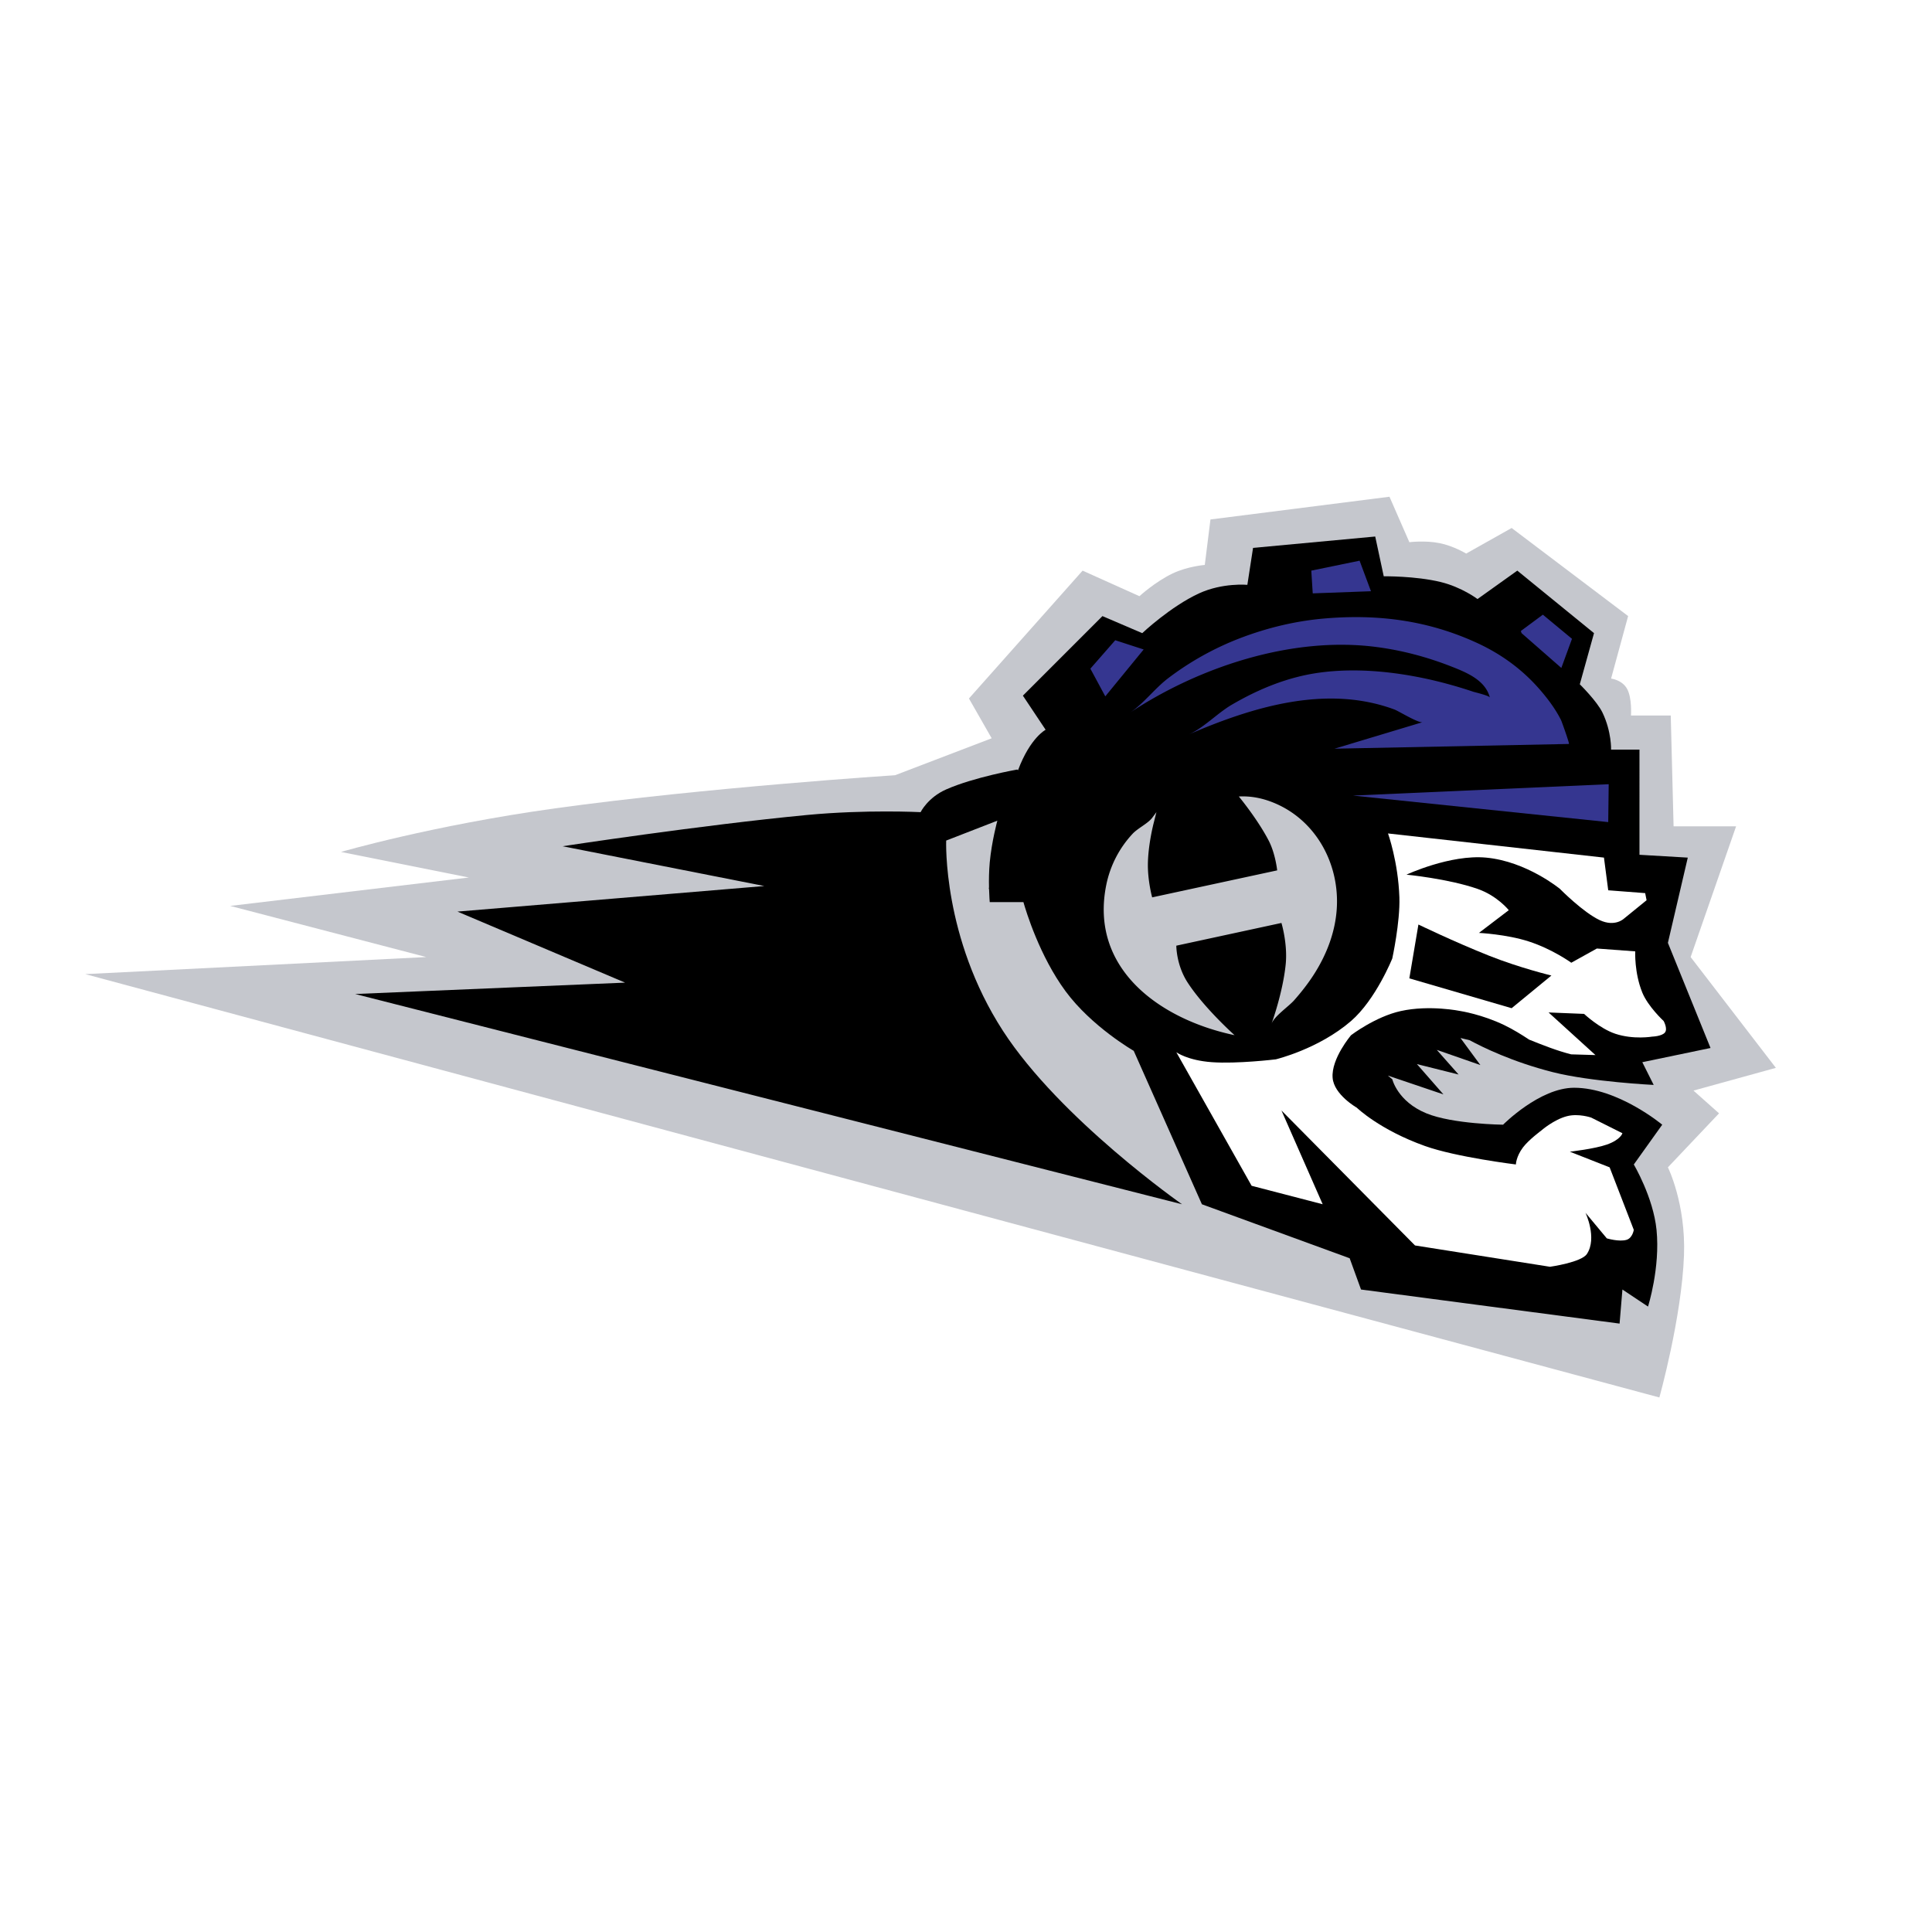 <svg xmlns="http://www.w3.org/2000/svg" width="2500" height="2500" viewBox="0 0 192.756 192.756"><g fill-rule="evenodd" clip-rule="evenodd"><path fill="#fff" d="M0 0h192.756v192.756H0V0z"/><path d="M8.504 97.188l157.051 42.238s2.227-7.963 2.457-14.174c.193-5.176-1.605-8.787-1.605-8.787l5.102-5.387-2.551-2.27 8.221-2.268-8.504-11.055 4.535-13.04h-6.236l-.283-11.057h-3.969s.121-1.719-.379-2.646c-.492-.916-1.605-1.04-1.605-1.04l1.701-6.237-11.623-8.788-4.535 2.552s-1.273-.765-2.646-1.04c-1.459-.292-3.023-.094-3.023-.094l-1.984-4.536-17.861 2.268-.566 4.536s-1.725.139-3.213.851c-1.75.837-3.307 2.268-3.307 2.268l-5.67-2.551-11.34 12.757 2.268 3.969-9.638 3.686s-18.847 1.22-33.924 3.307c-12.273 1.7-21.355 4.347-21.355 4.347l12.756 2.551-23.812 2.835 19.56 5.103-34.022 1.702z" fill="#c5c7cd"/><path d="M165.84 112.211s-4.41-3.686-8.789-3.686c-3.443 0-7.088 3.686-7.088 3.686s-5.016-.051-7.652-1.133c-2.881-1.182-3.402-3.402-3.402-3.402l-.443-.365 5.545 1.877-2.645-3.023 4.156 1.039-2.172-2.457 4.346 1.512-1.984-2.697.918.223c1.246.676 4.244 2.156 8.295 3.184 3.814.967 10.064 1.275 10.064 1.275l-1.135-2.268 6.805-1.418-4.252-10.489 1.984-8.504-4.82-.283V74.791h-2.834s.062-1.774-.852-3.685c-.545-1.142-2.268-2.835-2.268-2.835l1.418-5.103-7.654-6.237-3.969 2.835s-1.566-1.187-3.686-1.701c-2.523-.612-5.67-.567-5.67-.567l-.85-3.969-12.189 1.134-.568 3.686s-2.469-.23-4.818.851c-2.846 1.308-5.67 3.969-5.67 3.969l-3.969-1.701-7.938 7.938 2.268 3.402s-1.537.788-2.754 4.037l-.082-.068s-4.307.757-7.086 1.984c-1.841.812-2.551 2.268-2.551 2.268s-5.453-.277-11.34.283c-10.54 1.003-24.38 3.118-24.38 3.118l20.128 3.969L45.64 90.95l16.726 7.087-26.931 1.135 82.495 20.977s-12.154-8.492-17.859-17.291c-6.049-9.328-5.67-18.995-5.67-18.995l5.104-1.984s-.562 2.065-.758 4.158c-.08.883-.09 1.771-.074 2.484l-.02.161.025.008c.021.783.068 1.315.068 1.315h3.361c.268.94 1.615 5.373 4.199 8.884 2.607 3.543 6.805 5.951 6.805 5.951l6.803 15.309 14.742 5.387 1.133 3.119 25.797 3.4.283-3.4 2.553 1.701s1.23-3.859.85-7.654c-.324-3.25-2.268-6.521-2.268-6.521l.959-1.344 1.877-2.626z"/><path fill="#353690" d="M151.807 63.168l3.968 3.473 1.063-2.906-2.906-2.409-2.198 1.63.073.212zM130.971 59.2l5.81-.213-1.135-3.047-4.818.992.143 2.268zM110.275 69.476l3.829-4.678-2.836-.921-2.481 2.835 1.488 2.764zM160.5 78.241l-25.514 1.134 25.467 2.646.047-3.78zM133.145 74.697l23.387-.472c.082-.002-.711-2.227-.787-2.382-.572-1.141-1.361-2.183-2.201-3.139-1.744-1.984-3.838-3.488-6.234-4.584-4.871-2.226-9.811-2.864-15.121-2.417-2.932.247-5.773.933-8.521 1.988a29.156 29.156 0 0 0-7.113 3.97c-1.334 1.01-2.453 2.54-3.82 3.445 6.922-4.581 16.131-7.612 24.447-6.572 2.666.333 5.234 1.02 7.732 2.007 1.453.575 3.295 1.34 3.729 3.053-.047-.186-1.498-.528-1.648-.577a44.765 44.765 0 0 0-4.498-1.256c-3.518-.772-7.299-1.142-10.881-.648-3.123.43-6.035 1.627-8.74 3.209-1.408.824-2.811 2.323-4.281 2.958 6.367-2.748 13.729-5.01 20.525-2.494.414.153 2.41 1.386 2.814 1.265l-8.789 2.646z"/><path d="M114.953 81.595c-.426.567-1.447 1.04-1.967 1.605a10.553 10.553 0 0 0-2.6 5.025c-1.75 8.456 5.396 13.499 12.787 15.055 0 0-3.018-2.693-4.678-5.244-1.15-1.768-1.133-3.686-1.133-3.686l10.488-2.268s.627 2.064.426 4.11c-.281 2.849-1.416 5.952-1.418 5.954.281-.768 1.703-1.719 2.262-2.352.742-.844 1.438-1.729 2.037-2.682 1.223-1.938 2.057-4.126 2.211-6.425.301-4.48-2.066-8.879-6.305-10.603-1.123-.457-2.258-.681-3.465-.619 0 0 1.857 2.239 2.977 4.395.68 1.31.85 2.977.85 2.977l-12.473 2.693s-.459-1.657-.426-3.401c.037-1.932.566-3.968.566-3.968l.285-1.134c.002.001-.422.566-.424.568z" fill="#c5c7cd"/><path d="M165.98 101.865s-1.557-1.439-2.127-2.836c-.805-1.975-.707-4.111-.707-4.111l-3.828-.283-2.551 1.417s-1.867-1.356-4.252-2.126c-2.215-.716-4.961-.85-4.961-.85l2.977-2.268s-1.139-1.438-3.119-2.126c-2.932-1.018-7.088-1.417-7.088-1.417s4.359-2.032 7.938-1.701c4.047.375 7.371 3.119 7.371 3.119s2.311 2.344 3.969 3.118c1.523.712 2.41-.142 2.41-.142l2.268-1.843-.141-.709-3.686-.283-.426-3.261-21.545-2.409s1.012 2.812 1.135 6.378c.082 2.459-.709 6.095-.709 6.095s-1.645 4.101-4.111 6.238c-3.238 2.803-7.512 3.826-7.512 3.826s-3.846.465-6.379.283c-2.426-.174-3.543-.992-3.543-.992l7.512 13.324 7.088 1.842-4.111-9.354 13.324 13.465 13.465 2.127s3.135-.438 3.686-1.277c1.049-1.594-.141-4.109-.141-4.109l2.125 2.551s1.244.375 1.984.143c.588-.186.709-.992.709-.992l-2.41-6.236-3.969-1.561s2.463-.279 3.686-.709c1.391-.488 1.559-1.133 1.559-1.133l-3.117-1.561s-1.258-.438-2.41-.141c-1.316.338-2.551 1.418-2.551 1.418s-1.273.941-1.844 1.699c-.693.926-.707 1.701-.707 1.701s-5.955-.729-9.072-1.842c-4.545-1.623-6.805-3.826-6.805-3.826s-2.277-1.293-2.408-2.979c-.15-1.914 1.842-4.252 1.842-4.252s2.416-1.848 4.961-2.408c2.891-.639 5.953 0 5.953 0s2.141.326 4.395 1.416c.85.412 1.717.943 2.455 1.436 1.398.561 2.799 1.117 4.197 1.469l2.42.072-4.678-4.252 3.543.143s1.555 1.463 3.119 1.984c1.818.605 3.684.283 3.684.283s.988-.029 1.277-.426c.276-.382-.144-1.132-.144-1.132z" fill="#fff"/><path d="M148.547 95.344c-3.477-1.384-7.031-3.104-7.031-3.104l-.906 5.371 10.205 2.977 3.969-3.26c-.001 0-3.145-.754-6.237-1.984z"/></g></svg>